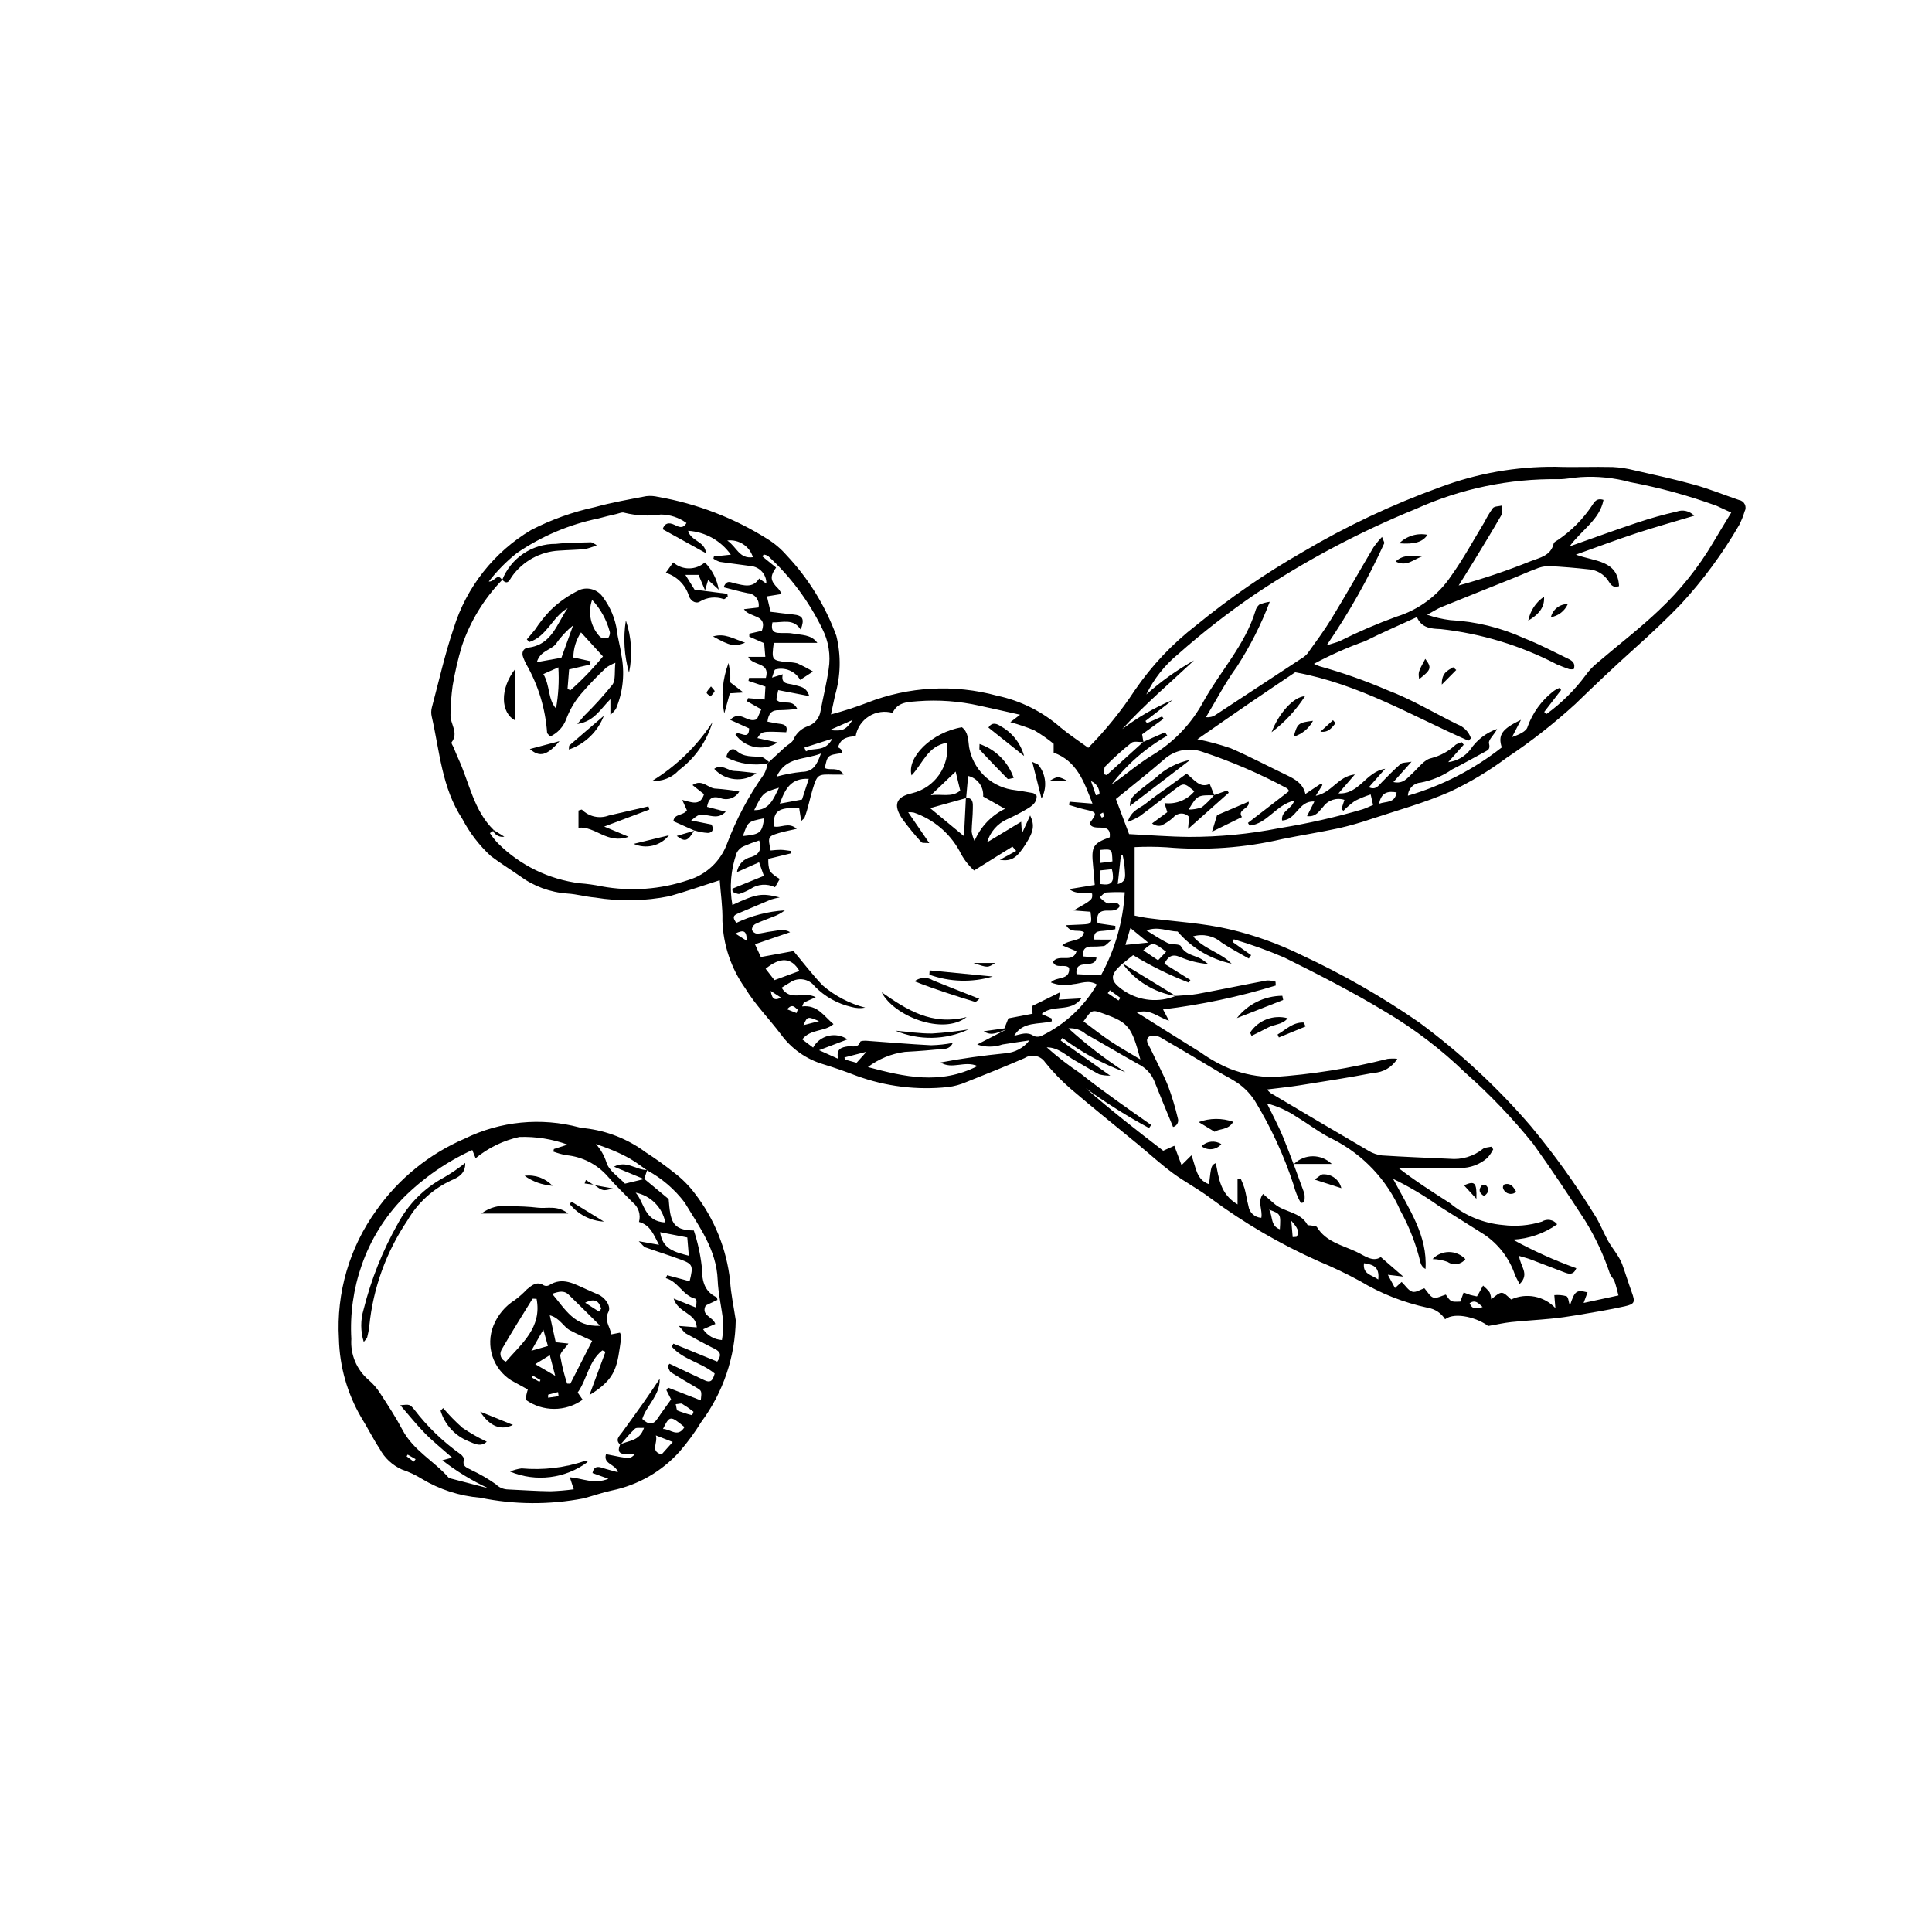 <?xml version="1.0" encoding="UTF-8"?>
<!-- Uploaded to: SVG Repo, www.svgrepo.com, Generator: SVG Repo Mixer Tools -->
<svg fill="#000000" width="800px" height="800px" version="1.1" viewBox="144 144 512 512" xmlns="http://www.w3.org/2000/svg">
 <g>
  <path d="m334.73 377.27c-4.668 1.492-8.941 2.988-13.285 4.219l-0.004 0.004c-6.508 1.316-13.199 1.441-19.75 0.363-2.453-0.203-4.871-0.914-7.324-1.059h0.004c-4.578-0.32-8.965-1.941-12.652-4.672-2.535-1.777-5.191-3.398-7.652-5.273-3.051-2.809-5.594-6.121-7.523-9.797-5.5-8.34-6.012-17.984-8.141-27.219v0.004c-0.168-0.766-0.156-1.562 0.039-2.32 1.871-7.023 3.457-14.145 5.785-21.02 3.383-10.934 10.707-20.223 20.555-26.062 5.328-2.746 11-4.777 16.859-6.047 4.481-1.238 9.09-2.035 13.668-2.914v0.004c1.031-0.117 2.078-0.047 3.086 0.199 10.293 1.793 20.137 5.582 28.977 11.148 1.883 1.164 3.586 2.606 5.043 4.273 5.816 6.16 10.316 13.441 13.227 21.398 1.281 5.203 1.16 10.648-0.348 15.789-0.312 1.492-0.641 2.981-1.082 5.043 3.254-0.863 6.465-1.898 9.609-3.106 10.973-4.309 23.043-4.961 34.418-1.859 6.246 1.32 12.047 4.227 16.844 8.438 2.266 1.898 4.766 3.512 7.316 5.367v0.004c4.598-4.656 8.727-9.754 12.316-15.219 4.492-6.57 9.988-12.391 16.289-17.246 8.863-7.254 18.309-13.762 28.25-19.449 11.547-6.836 23.707-12.57 36.328-17.133 9.785-3.672 20.168-5.508 30.621-5.426 5.055 0.172 10.125-0.055 15.18 0.066h0.004c1.941 0.102 3.871 0.391 5.758 0.875 5.328 1.207 10.676 2.363 15.934 3.832 3.992 1.113 7.856 2.691 11.789 4.035v-0.004c0.66 0.109 1.227 0.531 1.52 1.133 0.293 0.598 0.273 1.305-0.047 1.891-0.367 1.238-0.848 2.438-1.434 3.582-4.379 7.562-9.574 14.617-15.496 21.043-3.883 4.027-7.973 7.871-12.141 11.602-5.418 4.848-10.668 9.855-15.895 14.91l-0.004-0.004c-5.66 5.168-11.703 9.895-18.082 14.141-4.68 3.492-9.699 6.508-14.984 8.992-6.754 2.961-13.941 4.941-20.973 7.262h0.004c-2.836 0.969-5.715 1.785-8.637 2.449-4.941 1.062-9.945 1.84-14.902 2.852-10.023 2.34-20.355 3.078-30.613 2.184-2.828-0.172-5.664-0.188-8.496-0.047v18.148c1.266 0.238 2.383 0.504 3.512 0.652 7.227 0.949 14.582 1.32 21.645 2.973 6.582 1.551 12.965 3.836 19.035 6.816 10.867 5.043 21.285 11.004 31.141 17.812 10.91 8.051 20.871 17.305 29.699 27.59 6.148 7.394 11.766 15.215 16.812 23.398 1.414 2.164 2.344 4.641 3.598 6.918 0.73 1.328 1.691 2.531 2.496 3.82 0.5 0.75 0.922 1.551 1.258 2.391 0.883 2.441 1.637 4.934 2.523 7.375 0.961 2.652 0.883 3.184-1.832 3.797-4.184 0.945-8.43 1.617-12.66 2.34-2.301 0.391-4.621 0.711-6.945 0.941-3.484 0.348-6.984 0.527-10.469 0.895-1.926 0.203-3.828 0.641-6.148 1.047-2.391-1.961-8.594-3.918-11.387-1.797h-0.004c-1.012-1.617-2.668-2.719-4.551-3.031-6.383-1.359-12.492-3.769-18.082-7.137-3.547-1.926-7.188-3.668-10.914-5.215-10.117-4.5-19.707-10.098-28.602-16.691-3.191-2.43-6.809-4.289-10.035-6.676-3.223-2.383-6.188-5.113-9.285-7.668-5.926-4.883-11.934-9.668-17.762-14.664-2.461-2.125-4.727-4.473-6.762-7.012-1.203-1.797-3.629-2.297-5.445-1.121-5.121 2.211-10.293 4.312-15.48 6.363-1.547 0.672-3.184 1.117-4.856 1.316-8.191 0.867-16.469-0.152-24.203-2.984-2.898-1.125-5.844-2.156-8.816-3.062-4.496-1.332-8.43-4.102-11.199-7.891-3.106-4.137-6.832-7.875-9.496-12.27v0.004c-3.719-5.231-5.816-11.438-6.027-17.848 0.09-3.602-0.461-7.223-0.715-10.758zm75.434 39.262 1.066-2.66 6.414-1.23-0.215-1.992 7.519-3.695-0.383 1.957 6.016-0.34c-2.805 3.883-7.566 1.449-10.523 4.141l2.621 1.172 0.074 0.77c-3.414 0.926-7.66-0.094-9.988 3.832 1.809-0.41 3.473-1.168 5.188 0.047v0.004c0.715 0.305 1.535 0.262 2.219-0.113 6.074-2.969 11.129-7.676 14.52-13.523-2.289-1.352-4.309-0.223-6.301-0.086-1.969 0.457-4.031 0.293-5.902-0.473 1.578-1.676 5.109-0.434 4.844-3.856-1.145-1.203-3.453 0.426-4.293-1.582 1.555-2.305 5.242 0.57 6.254-2.809l-3.797-1.57c2.086-1.75 5.137-0.805 5.793-3.481-1.426-0.902-3.43 0.465-4.762-1.852 1.645-0.074 2.914-0.117 4.184-0.188 2.684-0.152 2.684-0.156 2.281-3.383l-4.488-0.344c5.035-2.859 5.035-2.859 4.918-4.453-1.629-0.844-3.703 0.602-6.051-1.203l6.746-1.105c-0.156-1.82-0.27-3.457-0.438-5.086-0.52-5.086-0.047-5.914 4.422-7.543 0.465-4.426-4.551-1.137-5.336-3.742 2.078-2.777 2.019-2.894-1.379-3.656-1.383-0.312-2.727-0.777-4.09-1.176l0.156-0.844 6.062 0.5c-2.254-5.879-4.109-11.25-10.289-13.52v-2.344l0.008 0.004c-1.621-1.32-3.336-2.512-5.137-3.574-2.066-0.855-4.184-1.574-6.348-2.148l2.578-1.977c-3.969-0.887-7.371-1.664-10.781-2.402h0.004c-5.34-1.199-10.828-1.602-16.285-1.188-2.512 0.211-5.438 0.164-6.707 3.106h0.004c-2.125-0.602-4.406-0.273-6.273 0.898-1.871 1.176-3.156 3.086-3.535 5.262-1.879 0.18-3.891 0.32-4.66 2.945v0.004c0.309 0.145 0.586 0.344 0.82 0.586 0.176 0.234 0.125 0.637 0.176 0.965-3.777 0.535-3.777 0.535-4.504 3.941 1.414 0.801 3.543-0.508 4.992 1.754-1.211 0-1.969 0.012-2.727-0.004-4.074-0.082-4.25-0.137-5.496 3.922-0.754 2.453-1.188 5.016-2.121 7.426-0.117 0.305-0.473 0.52-0.906 0.973l-0.535-3.469c-5.606-0.164-6.832 0.75-6.754 4.883 1.871 0.516 3.961-1.297 6.094 0.641-1.793 0.418-3.285 0.684-4.723 1.117-2.902 0.879-2.949 1.039-2.18 4.625h0.004c0.887-0.105 1.773-0.168 2.668-0.184 0.926 0.023 1.844 0.207 2.766 0.316l-0.035 0.621-6.012 1.461-0.004 0.004c-0.078 1.098 0.059 2.203 0.395 3.25 0.758 0.836 1.648 1.535 2.641 2.07l-1.266 2.195h0.004c-2.113-1.043-4.629-0.855-6.562 0.496-0.906 0.508-1.855 0.93-2.836 1.266-0.535 0.133-1.215-0.32-1.828-0.508l-0.109-0.859 8.383-3.41-1.277-3.598-5.856 2.613v-0.004c0.293-2.031 1.848-3.648 3.863-4.023 2.164-0.746 2.715-2.121 2.019-4.371h0.004c-1.395 0.438-2.766 0.953-4.102 1.543-0.816 0.348-1.477 0.977-1.867 1.773-1.562 4.422-1.953 9.168-1.133 13.785 6.492-2.992 7.676-3.203 12.547-2.004-0.781 0.141-1.551 0.324-2.305 0.559-2.977 1.238-5.93 2.531-8.91 3.766-1.512 0.625-0.957 1.414-0.309 2.441 4.039-1.934 8.414-3.066 12.883-3.332-0.984 0.742-2.07 1.328-3.231 1.738-1.566 0.637-3.18 1.176-4.691 1.926h0.004c-0.512 0.336-0.816 0.902-0.816 1.512 0.242 0.547 0.754 0.93 1.352 1.008 1.285-0.059 2.547-0.477 3.832-0.613 1.609-0.172 3.301-0.824 4.938 0.219-3.129 1.07-6.016 2.059-9.309 3.188l1.555 3.387 8.66-1.582c2.391 2.84 4.906 6.156 7.769 9.141v-0.004c3.246 2.785 7.09 4.789 11.234 5.856-1.199 0.223-2.434 0.164-3.606-0.172-3.703-0.848-7.086-2.734-9.75-5.441-1.547-2.082-4.477-2.539-6.59-1.035-0.746 0.418-1.457 0.898-2.207 1.367 2.238 3.766 6.016 0.84 9.051 2.523l-3.168 1.406-0.445 1.027c4.137-0.477 5.766 2.609 8.305 4.684-2.293 2.09-6.078 1.207-8.27 4.051l2.871 2.176h-0.004c0.859-1.57 2.34-2.703 4.078-3.117 1.738-0.414 3.574-0.074 5.047 0.938l-7.539 2.867 5.035 2.273c-0.562-2.699 0.945-3.035 2.59-3.285 1.152-0.176 2.652 0.602 3.289-1.223 0.09-0.262 1.133-0.301 1.723-0.258 5.699 0.391 11.391 0.906 17.098 1.188l-0.004-0.004c1.91-0.051 3.812-0.258 5.688-0.621-0.305 0.777-0.98 1.348-1.793 1.523-3.621 0.355-7.25 0.668-10.887 0.855-3.562 0.469-6.941 1.855-9.805 4.023 9.645 2.574 19.199 4.785 29.043-0.273-3.398-1.512-6.727 1-9.777-0.945 5.691-1.09 11.398-1.855 17.121-2.43v-0.004c2.531-0.164 4.871-1.41 6.422-3.422-2.922 0.441-5.039 0.734-7.148 1.086-2.172 0.754-4.535 0.758-6.707 0.008l7.547-3.879 0.004-0.004c-0.098-0.141-0.211-0.27-0.34-0.387zm-135.48-52.309-0.863 0.559h0.004c0.633 0.969 1.352 1.875 2.152 2.711 5.852 5.828 13.469 9.551 21.66 10.582 1.949 0.145 3.887 0.414 5.797 0.812 7.707 1.41 15.648 0.828 23.066-1.695 4.648-1.414 8.383-4.898 10.113-9.438 2.461-6.586 5.766-12.82 9.836-18.547 0.488-0.902 0.816-1.875 0.977-2.887l0.387-0.41c1.41-1.305 2.812-2.621 4.231-3.914 0.75-0.68 1.887-1.18 2.231-2.016 0.738-1.691 2.164-2.992 3.918-3.566 1.754-0.637 3.012-2.188 3.269-4.031 0.691-3.703 1.625-7.367 2.144-11.094 0.578-3.644-0.016-7.379-1.691-10.664-3.531-7.273-8.402-13.812-14.359-19.281-0.363-0.207-0.762-0.348-1.176-0.414l-0.309 0.551 3.606 2.918c-1.715 2.438-1.543 3.527 0.613 5.637h0.004c0.332 0.43 0.621 0.887 0.863 1.375l-3.906 0.629 0.957 4.094c2.106 0.25 4.023 0.512 5.949 0.699 2.621 0.254 3.117 1.168 2.043 4.027-1.949-3.047-4.801-1.852-7.488-1.93-0.34 1.598-0.152 2.641 1.445 2.785 1.297 0.117 2.637-0.078 3.898 0.168 2.293 0.441 4.922 0.203 6.551 2.481h-11.547c-0.605 4.562-0.547 4.644 3.504 5.102h-0.004c0.914-0.004 1.82 0.098 2.711 0.309 1.434 0.648 2.832 1.379 4.188 2.184l-3.398 2.215-0.004 0.004c-1.301-2.316-4.008-3.453-6.574-2.766-0.312 0.035-0.504 1.176-0.891 2.16l2.852-0.887c-0.605 2.769 1.539 2.379 2.891 2.793 1.562 0.48 3.383 0.441 4.125 2.992-2.906-0.559-5.496-1.059-8.223-1.586l-0.504 2.496c1.535 1.738 4.16-0.449 5.562 2.488v0.004c-1.586 0.191-3.18 0.301-4.777 0.328-1.938-0.066-2.863 0.805-3.133 3.035 1.113 0.203 2.207 0.465 3.316 0.586 1.445 0.156 2.098 0.742 1.66 2.231-6.481-0.289-6.481-0.289-7.641 1.551l5.363 1.156v-0.004c-3.688 2.422-8.629 1.488-11.184-2.109 0.902-1.238 3.598 1.914 3.629-1.613l-5.008-2.266c2.676-2.812 4.582 1.121 7.094-0.207l1.141-2.578-3.789-2.152 0.273-0.82 4.406 0.371 0.203-3.434-4.492-1.512 0.16-0.785h4.453c1.219-4.352-3.523-3.031-4.676-5.586h4.527l-0.305-3.617-3.945-1.738 0.016-0.785 3.32-0.758c1.578-4.43-3.269-3.379-4.75-5.734l3.867-0.445-0.008 0.012c0.199-0.891 0-1.82-0.543-2.551-0.543-0.73-1.375-1.188-2.285-1.254-2.098-0.41-4.16-1.012-6.41-1.57 0.82-2.117 1.91-1.262 2.965-1.031 2.305 0.5 4.738 1.391 6.457-1.285l1.891 1.348 0.004-0.004c0.07-2.434-1.793-4.492-4.227-4.66-2.691-0.402-5.402-0.684-8.09-1.105-0.609-0.195-1.184-0.48-1.711-0.848l0.129-0.574 4.481-0.48 0.004-0.004c-2.625-3.711-6.789-6.039-11.324-6.328 0.727 2.809 4.582 2.766 4.715 5.93-3.938-2.18-7.609-4.211-11.457-6.344 0.508-1.566 1.523-1.938 3.184-1.137 1.004 0.484 2.148 1.18 3.129-0.512l-0.004 0.004c-1.98-1.445-4.363-2.231-6.812-2.246-3.199 0.461-6.461 0.309-9.602-0.461-0.59-0.258-1.504 0.176-2.258 0.348-1.52 0.352-3.043 0.699-4.547 1.125v0.004c-7.805 1.582-15.211 4.723-21.773 9.227-2.758 2.199-5.238 4.715-7.394 7.504 1.527 0.18 2.281-2.477 3.547-0.359l0.035-0.086h-0.004c-4.809 4.965-8.461 10.93-10.691 17.473-1.043 3.484-1.871 7.027-2.469 10.613-0.352 2.551-0.539 5.117-0.566 7.691-0.109 2.422 2.254 4.742 0.289 7.293-0.156 0.203 0.355 0.918 0.555 1.398 0.398 0.957 0.77 1.926 1.203 2.867 2.973 6.43 4.062 13.797 9.449 19.023zm166.85 35.117c-3.691 3.16-3.41 4.707 0.477 7.324h0.004c4.043 2.617 9.113 3.086 13.57 1.258 1.934-0.168 3.894-0.184 5.797-0.535 6.137-1.133 12.246-2.414 18.379-3.562 0.77-0.012 1.539 0.102 2.273 0.332l0.055 1.016h-0.004c-9.75 2.984-19.742 5.102-29.867 6.328l1.574 3c-3.043-0.977-5.09-3.285-8.508-2.16 0.867 0.527 1.289 0.773 1.707 1.035 5.062 3.176 10.102 6.391 15.191 9.52v0.004c2.434 1.746 5.062 3.207 7.828 4.359 3.617 1.398 7.457 2.133 11.336 2.172 10.262-0.691 20.438-2.305 30.41-4.828 0.848-0.09 1.699-0.098 2.547-0.02-1.352 2.219-3.719 3.621-6.316 3.734-6.504 1.254-13.055 2.266-19.598 3.305-2.766 0.438-5.555 0.711-8.594 1.094v-0.004c0.266 0.348 0.57 0.664 0.906 0.941 8.625 5.109 17.242 10.227 25.906 15.273 1.102 0.691 2.344 1.125 3.633 1.277 5.965 0.391 11.941 0.613 17.91 0.883h0.004c3.152 0.312 6.301-0.617 8.781-2.582 0.551-0.457 1.5-0.434 2.266-0.629l0.516 0.695c-0.414 0.848-0.949 1.629-1.594 2.324-1.984 1.719-4.527 2.656-7.152 2.633-5.465-0.113-10.93-0.031-16.395-0.031 4.527 3.504 9.113 6.426 13.695 9.359h-0.004c3.969 3.312 8.859 5.332 14.012 5.785 3.465 0.445 6.984 0.141 10.324-0.895 1.332-0.855 3.098-0.551 4.059 0.707-3.441 2.445-7.508 3.852-11.727 4.062 5.394 2.965 11.012 5.5 16.805 7.578-0.719 1.809-1.879 1.578-3.039 1.141-3.043-1.141-6.062-2.34-9.105-3.481-0.883-0.332-1.809-0.559-3.004-0.918 0.188 2.652 2.918 4.762 0.117 7.461-0.512-1.016-0.934-1.723-1.238-2.477-1.477-4.34-4.328-8.078-8.125-10.648-4.086-2.535-8.125-5.148-12.211-7.684v-0.004c-3.777-2.688-7.773-5.055-11.945-7.074 4.266 8.082 9.168 15.051 8.586 23.895-0.641-0.348-1.117-0.941-1.316-1.645-1.141-4.82-2.934-9.465-5.324-13.801-3.574-8.164-9.867-14.844-17.805-18.898-3.394-1.582-6.391-4.004-9.633-5.934h-0.004c-2.414-1.648-5.094-2.867-7.926-3.602 1.605 3.32 3.109 6.062 4.277 8.938 2.004 4.934 3.832 9.938 5.641 14.949 0.113 0.77 0.09 1.559-0.074 2.32l-0.855 0.191h-0.004c-0.852-1.516-1.504-3.141-1.934-4.824-2.559-7.793-6-15.266-10.266-22.273-1.469-2.289-3.477-4.188-5.844-5.523-0.867-0.566-1.82-1.004-2.711-1.535-5.367-3.188-10.703-6.43-16.113-9.539h-0.004c-0.922-0.613-2.059-0.816-3.137-0.555-1.574 0.93-0.32 2.305 0.188 3.402 1.523 3.305 3.293 6.5 4.648 9.871l-0.004-0.004c1.031 2.793 1.887 5.641 2.57 8.535 0.156 0.469 0.105 0.984-0.137 1.418-0.242 0.434-0.652 0.75-1.133 0.867-1.73-4.215-3.426-8.238-5.023-12.297l-0.004-0.004c-0.824-1.926-2.324-3.481-4.219-4.383-4.656-2.598-9.227-5.344-13.879-7.949-1.266-1.109-2.93-1.656-4.606-1.512 4.715 4.273 9.766 8.16 15.105 11.629-5.988-2.188-11.621-5.25-16.715-9.086l-0.438 0.684c4.148 2.941 8.297 5.879 13.133 9.309h0.004c-0.984 0.02-1.973-0.094-2.926-0.34-2.18-1.148-4.266-2.469-6.422-3.664-2.379-1.32-4.332-3.481-7.492-3.5h0.004c2.785 2.488 5.742 4.777 8.852 6.852 3.144 2.527 6.418 4.894 9.68 7.269 3.019 2.195 6.098 4.309 9.152 6.457l-0.566 0.82v-0.004c-5.816-3.141-11.418-6.664-16.762-10.551 6.66 5.844 13.621 11.289 20.516 16.566l2.941-1.32 1.914 5.133 2.617-2.594c1.246 3.121 1.203 6.441 4.672 7.644 0.566-4.938 0.566-4.938 1.785-5.606 0.832 3.938 1.102 8.188 5.773 10.965l-0.004-6.644 0.859-0.141c0.391 0.848 0.73 1.715 1.016 2.602 0.398 1.508 0.613 3.066 1.008 4.574 0.219 1.746 1.66 3.078 3.418 3.164 0.406-2.086-1.148-4.32 0.473-6.328 1.176 1.023 2.121 1.879 3.094 2.699 2.625 2.203 6.758 2.023 8.641 5.453 0.117 0.211 0.73 0.137 1.109 0.223 0.492 0.117 1.238 0.105 1.43 0.418 2.383 3.891 6.656 4.777 10.355 6.5 2.223 1.035 4.438 2.891 6.555 1.441l5.965 5.172-4.09-0.484 1.883 3.516 1.773-1.613c1.031 0.996 1.801 2.305 2.856 2.594 0.941 0.258 2.195-0.605 3.164-0.926 0.848 0.934 1.48 2.223 2.406 2.481 0.941 0.266 2.168-0.484 3.281-0.793 1.324 1.957 1.324 1.957 3.852 1.852l0.871-2.422c0.777 0.293 1.246 0.508 1.734 0.648 0.605 0.172 1.227 0.277 1.789 0.398 0.211-0.348 0.34-0.547 0.457-0.754 0.391-0.707 0.777-1.418 1.168-2.125l-0.004 0.004c0.633 0.531 1.211 1.121 1.727 1.766 0.25 0.602 0.398 1.234 0.438 1.883 2.801-2.305 2.801-2.305 5.273 0.043 3.992-1.844 8.715-0.926 11.727 2.277l-0.285-3.43c1.082-0.102 2.176-0.004 3.223 0.285 0.52 0.281 0.555 1.465 0.895 2.504 1.305-3.957 1.703-4.246 4.688-3.527l-1.039 2.809 9.234-1.992c-0.391-1.438-0.637-2.641-1.059-3.773-0.266-0.707-0.945-1.258-1.195-1.965l-0.004 0.008c-1.637-4.93-3.84-9.648-6.562-14.07-4.445-6.875-8.988-13.699-13.762-20.352-5.469-6.801-11.508-13.125-18.047-18.906-6.367-6.168-13.438-11.562-21.066-16.078-8.676-5.25-17.738-9.895-26.832-14.402-4.367-1.879-8.848-3.492-13.406-4.836l-0.305 0.711 4.898 3.484-0.617 0.895c-2.43-1.41-4.941-2.695-7.262-4.262l-0.004-0.004c-2.07-1.766-4.891-2.367-7.504-1.605 2.824 3.344 7.246 4.238 10.211 7.231-5.578-1.18-10.609-4.176-14.309-8.52-2.574-0.027-5.207-1.461-8.25-0.281 2.035 1.23 3.742 2.434 5.602 3.324 1.09 0.523 3.152 0.16 3.516 0.855 1.289 2.457 3.902 2.352 5.754 3.613 0.516 0.352 1.004 0.742 1.504 1.117-2.613-0.227-5.176-0.871-7.582-1.918-2.051-0.844-3.094-0.031-4.059 1.816l6.898 4.32-0.414 0.688c-5.125-1.98-10.066-4.414-14.758-7.269zm5.441-58.73 5.777-2.555 0.586 0.906 0.004-0.004c-5.762 3.289-10.797 7.703-14.809 12.98 3.738-2.566 7.152-5.602 11-7.91h0.004c5.652-3.449 10.285-8.34 13.422-14.172 4.477-8.051 10.988-14.934 13.746-23.961h-0.004c0.16-0.637 0.504-1.211 0.992-1.648 0.895-0.387 1.84-0.641 2.809-0.766-2.297 6.055-5.231 11.84-8.758 17.27-3.059 4.184-5.457 8.852-8.148 13.305h-0.004c0.91 0.117 1.832-0.105 2.586-0.625 7.512-4.918 15.016-9.848 22.512-14.789 0.68-0.371 1.285-0.859 1.797-1.445 2.195-3.066 4.457-6.098 6.414-9.312 3.793-6.227 7.379-12.578 11.098-18.852l-0.004 0.004c0.688-0.969 1.441-1.891 2.258-2.75 0.359 1.016 0.688 1.453 0.578 1.699h0.004c-4.281 9.434-9.383 18.473-15.246 27.012 1.57-0.492 2.551-0.707 3.457-1.102 4.883-2.453 9.906-4.617 15.047-6.477 5.941-1.84 11.066-5.672 14.512-10.848 3.246-4.535 5.91-9.484 8.816-14.262v-0.004c0.637-1.273 1.371-2.5 2.203-3.656 0.438-0.508 1.527-0.453 2.32-0.656 0.02 0.812 0.348 1.801 0.004 2.406-2.391 4.172-4.91 8.266-7.41 12.375-1.305 2.141-2.652 4.258-3.981 6.383 6.488-1.781 12.867-3.934 19.109-6.449 2.438-0.949 5.344-1.426 6.082-4.703 0.086-0.387 0.762-0.652 1.176-0.957v0.004c3.562-2.43 6.621-5.527 9.004-9.121 0.578-0.93 1.246-2.039 3.019-1.449-1.031 5.285-5.762 7.887-8.988 12.312 6.402-2.258 12.121-4.356 17.898-6.281v0.004c3.445-1.16 6.945-2.141 10.488-2.945 1.625-0.594 3.453-0.164 4.641 1.098-5.406 1.625-10.445 3.023-15.406 4.656-5.156 1.695-10.238 3.617-15.953 5.652 4.981 1.871 11.078 1.387 11.438 8.348-1.844 0.652-2.348-0.727-2.965-1.57h0.004c-1.137-1.621-2.926-2.668-4.898-2.859-3.609-0.402-7.238-0.719-10.867-0.887-1.164 0.039-2.312 0.305-3.379 0.777-1.832 0.668-3.606 1.496-5.414 2.223-6.508 2.621-13.027 5.207-19.527 7.856-1.086 0.441-2.086 1.109-3.812 2.047 1.988 0.68 4.043 1.16 6.129 1.422 6.781 0.355 13.434 1.988 19.609 4.809 3.988 1.555 7.797 3.578 11.656 5.445 1.039 0.504 2.016 1.188 1.457 2.75v0.004c-0.406 0.051-0.816 0.047-1.219-0.02-1.105-0.379-2.195-0.805-3.269-1.266-9.598-5-20.039-8.172-30.797-9.352-2.332-0.094-5.012-0.184-6.273-3.168-4.773 2.199-9.316 4.144-13.723 6.367h-0.004c-4.664 1.66-9.199 3.672-13.562 6.016 0.488 0.25 0.992 0.465 1.508 0.645 6.121 1.703 12.125 3.82 17.961 6.336 6.523 2.465 12.387 6.039 18.566 9.07 1.691 0.621 3.008 1.977 3.582 3.684-0.355 0.312-0.621 0.66-0.719 0.617-14.809-6.481-28.797-14.988-45.863-18.117-3.652 2.465-7.961 5.344-12.234 8.27-4.309 2.949-8.59 5.945-13.688 9.48l-0.004 0.004c3 0.59 5.953 1.387 8.844 2.383 4.992 2.164 9.812 4.719 14.723 7.074 2.273 1.09 4.441 2.258 5.055 5.047l4.207-2.805 0.305 0.434-1.77 2.848c4.305-0.809 5.844-5.148 10.375-5.66l-4.34 5.023c5.574 0.312 7.148-5.695 12.371-6.523l-4.328 4.898c1.793 0.816 2.512-0.371 3.402-1.293 1.629-1.68 3.269-3.359 5.031-4.891 0.48-0.418 1.414-0.312 2.883-0.582l-4.816 5.391c2.625 0.578 3.676-1.062 4.996-2.262 1.633-1.48 3.191-3.734 5.074-4.082l0.004-0.004c2.43-0.633 4.664-1.867 6.492-3.594 0.48-0.277 0.992-0.492 1.527-0.641l0.547 0.688-4.109 4.617v-0.004c2.336-0.281 4.461-1.5 5.887-3.371 1.703-2.527 4.188-4.434 7.07-5.422-0.652 1.426-2.391 2.863-2.152 3.816 0.383 1.539-0.23 1.781-1.145 2.273-2.859 1.539-5.684 3.148-8.582 4.609v-0.004c-2.523 1.758-5.387 2.961-8.406 3.531-1.836 0.129-3.281 1.621-3.352 3.461 9.031-2.625 17.477-6.969 24.867-12.793-1.027-3.269-0.047-4.852 5.094-7.316l-2.375 4.586c1.781-0.633 3.856-1.504 4.137-2.773 1.32-3.637 3.621-6.836 6.648-9.242 0.527-0.422 1.113-0.758 1.738-1l0.496 0.527-4.492 5.824 0.633 0.52v0.004c3.945-2.863 7.43-6.312 10.336-10.23 0.902-1.27 1.977-2.41 3.195-3.383 5.426-4.652 11.141-9.004 16.309-13.926h-0.004c5.606-5.273 10.434-11.32 14.344-17.949 1.484-2.543 3.043-5.043 4.758-7.875-1.547-0.719-2.699-1.254-3.856-1.785-7.441-2.715-15.094-4.812-22.879-6.269-4.277-1.172-8.723-1.629-13.148-1.348-1.941 0.117-3.875 0.562-5.809 0.555-13.051-0.191-25.984 2.496-37.879 7.871-14.84 6.043-29.031 13.562-42.367 22.441-7.211 4.902-14.098 10.258-20.625 16.035-3.562 2.914-6.445 6.562-8.453 10.703 3.875-3.469 8.121-6.496 12.66-9.035-6.426 6.019-13.105 11.711-19.027 18.195 4.109-3.117 8.594-5.707 13.352-7.711l-7.211 5.574 0.406 0.562 4.016-1.766 0.371 0.621c-1.914 1.391-3.824 2.777-5.676 4.121 0.137 0.789 0.246 1.43 0.355 2.066-1.086 0.035-2.5-0.352-3.203 0.188l0.008 0.008c-2.438 1.938-4.75 4.023-6.934 6.242-0.398 0.395-0.219 1.371-0.305 2.078l0.699 0.219c3.227-2.93 6.457-5.863 9.684-8.793zm40.008 15.562c-4.801 1.086-7.184 6.168-11.816 6.617l-0.449-0.715 10.93-8.438c-0.273-0.34-0.391-0.641-0.602-0.73v-0.004c-7.195-3.875-14.719-7.117-22.48-9.688-3.434-1.203-7.25-0.453-9.977 1.957-4.094 3.562-8.379 6.906-12.863 10.574l3.492 9.297c5.258 0.262 10.555 0.695 15.852 0.742 8.059 0.016 16.098-0.762 24-2.32 7.441-1.199 14.801-2.863 22.031-4.984 0.938-0.305 1.828-0.758 2.777-1.156l-0.637-2.781h-0.004c-1.43 0.457-2.824 1.027-4.168 1.703-1.094 0.781-2.113 1.656-3.055 2.617l-0.508-0.48 0.785-2.406h-0.004c-2.07-0.688-4.348 0.051-5.621 1.824-1.047 1.066-1.859 2.781-4.293 2.484l1.949-3.867c-4.215-0.328-4.746 4.945-8.562 5.008-0.27-2.613 2.547-2.922 3.223-5.258zm-48.289 36.832c-1.156 0.93-1.621 1.594-2.191 1.699-1.164 0.125-2.332 0.172-3.504 0.152-1.668 0.098-2.137 1.066-1.996 2.598l3.586 0.328c-0.453 3.32-5.773-0.09-5.301 4.379l6.469 0.316 0.004-0.004c3.723-6.773 5.879-14.293 6.312-22.012-1.645-0.074-3.293-0.055-4.934 0.059-0.605 0.074-1.129 0.828-1.691 1.273 0.559 0.598 1.191 1.117 1.883 1.543 1.035 0.465 2.539-0.926 3.457 0.785-0.875 1.406-2.227 1.184-3.477 1.195-2.328 0.02-2.758 1.336-2.441 3.359l4.719 0.695-0.02 0.883c-1.082 0.152-2.156 0.355-3.242 0.438-1.324 0.102-2.621 0.133-2.305 2.309zm7.516 31.75c-2.281-8.695-3.231-9.758-9.574-12.062-3.269-1.188-3.269-1.188-5.496 1.988 2.398 1.777 4.734 3.648 7.215 5.305 2.547 1.699 5.234 3.188 7.856 4.769zm-84.648-81.066c-4.414 1.734-9.324 0.789-11.738 6.113h0.004c2.188-0.605 4.426-1.023 6.688-1.25 2.973-0.039 3.957-1.812 5.047-4.863zm-10.906 13.285 5.891-1.09 1.781-5.484c-4.68-0.242-6.227 2.566-7.668 6.574zm-1.414 46.77 6.613-2.434c-2.082-3.582-5.031-3.793-8.953-0.578zm-5.375-45.043c4.023 0.078 5.078-2.938 6.566-5.934-4.188 1.23-4.293 1.328-6.566 5.934zm-2.977 6.859c4.59-0.441 5.07-0.848 5.609-4.703-4.312 0.875-4.312 0.875-5.609 4.703zm106.09 30.277 3.918 2.648 2.144-2.266c-3.488-2.625-3.488-2.625-6.062-0.383zm-103.45-104.18c-0.887-2.926-3.754-4.789-6.793-4.414 2.531 1.691 3.137 4.918 6.793 4.414zm104.75 102.14-4.711-3.863-1.324 4.484zm-12.68-19.129v3.613c1.539 0.176 2.898 0.379 3.328-1.297v-0.004c0.059-0.887-0.035-1.773-0.27-2.629zm0.023-5.434v3.449l3.18-0.402c-0.113-3.316-0.113-3.316-3.18-3.047zm44.711 95.336c0.996 1.695 0.297 4.301 2.84 5.207 0.25-4.074 0.25-4.074-2.844-5.207zm-40.121-86.285c2.441-0.633 1.902-2.316 1.902-3.496v-0.004c-0.094-1.41-0.297-2.812-0.602-4.195l-0.469 0.117zm69.043 104.79c0.395-3.5-1.523-3.949-3.777-4.305-0.398 2.894 1.953 3.035 3.777 4.305zm-152.09-140.96 0.422 0.996c2.055-1.148 5.062 0.359 6.988-3.359zm152.31 14.887c1.836-0.711 4.191-0.059 4.641-3.008-2.492-0.457-4.102 0.137-4.641 3.012zm-145.6-19.527c3.519 0.359 4.215-0.012 6.074-2.672zm9.75 85.246-5.836 1.504 0.121 0.562 3.09 0.855zm-12.57-8.109c-3.082-1.293-3.082-1.293-4.133 1.066zm125.52 57.227 1.02-0.07c0.922-1.41 0.188-2.477-1.398-4.254zm-138.33-65.242c0.281 1.48 0.594 2.906 2.707 1.77zm188.66 83.785c-1.199-1.094-1.934-2.016-3.445-1.031 0.715 1.797 1.812 1.449 3.445 1.031zm-102.48-135.63 0.945-0.246h0.004c0.062-1.523-0.832-2.926-2.246-3.508zm-95.559 36.648 3.016 1.914c0.035-2.957-1.031-2.836-3.016-1.914zm16.227 21.062 0.305-0.906c-0.746-0.531-1.355-1.746-2.812-0.09zm83.035-6.043-0.57 0.777 2.863 1.938 0.488-0.699zm-1.504-46.098-0.312-0.996c-0.258 0.164-0.707 0.309-0.727 0.5-0.027 0.27 0.258 0.574 0.406 0.863z"/>
  <path d="m338.98 493.84c-0.133 9.734-3.328 19.18-9.133 26.992-1.699 2.769-3.621 5.394-5.75 7.852-4.719 5.269-11.008 8.883-17.938 10.305-2.519 0.547-4.969 1.41-7.461 2.086-9.074 1.75-18.406 1.695-27.457-0.168-5.469-0.457-10.758-2.168-15.457-5.004-1.656-1.023-3.426-1.855-5.277-2.473-2.516-1.121-4.59-3.047-5.887-5.481-1.773-2.703-3.219-5.621-4.926-8.371-3.672-6.32-5.695-13.469-5.875-20.781-0.719-12.195 2.809-24.262 9.984-34.145 5.887-8.324 13.953-14.859 23.316-18.887 9.441-4.648 20.25-5.711 30.418-2.992 0.504 0.133 1.02 0.211 1.539 0.23 5.809 0.672 11.34 2.867 16.031 6.359 2.621 1.684 5.152 3.5 7.586 5.441 2.066 1.566 3.902 3.418 5.457 5.492 5.184 6.711 8.414 14.727 9.336 23.16 0.215 3.477 0.977 6.922 1.492 10.383zm-24.207-37.402 6.426 5.324c0.461 5.773 0.844 8.297 6.672 8.324 1.016 3.059 1.715 6.215 2.09 9.414 0.09 3.586 0.41 6.598 3.984 8.316 0.074 0.035 0.07 0.23 0.188 0.676l-3.106 1.465c-1.352 2.707 1.93 2.953 2.539 4.914l-3.242 1.406 0.004-0.004c1.137 1.668 2.977 2.723 4.992 2.852 0.258-1.582 0.371-3.184 0.348-4.789-0.391-3.734-1.328-7.434-1.477-11.168-0.32-7.992-4.883-14.059-8.738-20.469-2.672-3.539-6.074-6.457-9.98-8.559-1.488-1.027-2.922-2.141-4.477-3.055-1.457-0.828-2.965-1.559-4.512-2.195-1.496-0.641-3.051-1.156-4.578-1.727 1.246 1.383 2.188 3.012 2.769 4.777 0.609 2.297 3.367 4.027 4.949 5.742zm-6.379 70.445c-1.504-1.34-0.254-2.289 0.477-3.305 1.895-2.637 3.816-5.25 5.684-7.906 1.457-2.066 2.852-4.176 4.269-6.266 0.121 4.356-3.488 7.012-4.613 10.633 1.641 1.559 2.894 1.637 4.07-0.137 1.137-1.715 2.371-3.359 3.57-5.047l-1.25-2.457 0.441-0.668 8.684 3.391c0.262-2.527 0.27-2.535-1.203-3.414-2.234-1.332-4.508-2.602-6.688-4.016-0.473-0.305-0.629-1.105-0.93-1.676l0.531-0.613c1.105 0.527 2.207 1.059 3.316 1.582 1.996 0.941 3.992 1.891 5.996 2.82 1.859 0.863 2.219-0.383 2.652-1.801-3.519-2.941-8.41-3.676-11.383-7.141l0.445-0.785 11.613 4.762c1.184-1.672 0.871-2.609-0.645-3.367-2.562-1.277-5.086-2.633-7.582-4.039-0.562-0.316-0.941-0.961-1.957-2.043l4.762 0.371c-0.223-3.918-4.926-3.727-6.129-7.629l5.926 2.391 0.004 0.004c0.074-0.566 0.117-1.137 0.133-1.703-0.004-0.227-0.16-0.605-0.32-0.645-3.34-0.867-4.527-4.539-7.812-5.457l0.348-0.785 5.953 1.609c1.023-4.164 0.887-4.555-2.519-5.809-3.047-1.121-6.152-2.082-9.211-3.176-0.43-0.152-0.734-0.664-1.75-1.629l5.367 0.957c-1.449-2.738-2.281-5.234-5.305-6.066v-0.004c0.535-1.922-0.133-3.977-1.699-5.211-2.176-2.242-4.465-4.391-6.5-6.754-2.836-3.289-6.84-5.344-11.164-5.727-1.137-0.223-2.25-0.539-3.332-0.945l0.141-0.684 3.644-1.168-0.004 0.004c-4.09-1.488-8.43-2.176-12.785-2.031-4.254 0.938-8.23 2.871-11.598 5.641l-0.879-2.176v-0.004c-6.797 3.109-12.984 7.406-18.277 12.684-4.934 5.055-8.695 11.137-11.016 17.812-2.199 6.273-3.137 12.922-2.758 19.559-0.281 4.117 1.391 8.125 4.512 10.82 1.23 1.039 2.293 2.269 3.152 3.637 2.059 3.16 4.133 6.328 5.891 9.66 2.891 5.481 8.457 8.281 12.328 12.758l10.375 2.699-0.004-0.004c-4.309-2.008-8.379-4.492-12.133-7.402l2.578-0.707c-2.519-2.234-4.973-4.188-7.164-6.406-2.25-2.277-4.238-4.809-6.562-7.481 2.527-0.254 2.504-0.234 3.633 1.066v-0.004c3.477 4.566 7.621 8.574 12.301 11.895 0.465 0.289 1.055 1.105 0.938 1.484-0.586 1.941 1.094 2.184 2.051 2.781h0.004c2.219 1.043 4.344 2.277 6.352 3.691 0.875 0.887 2.062 1.395 3.312 1.414 3.727 0.16 7.453 0.438 11.184 0.48 2.07-0.07 4.137-0.242 6.191-0.52l-1.039-3.195c3.359 0.266 6.359 1.961 10.227 0.402l-4.223-1.523c0.355-1.797 1.363-1.785 2.648-1.363 1.242 0.406 2.519 0.711 4.086 1.148-0.645-2.258-3.957-2.059-3.152-4.789 6.398 1.309 6.398 1.309 7.668-0.008-1.027 0-1.918 0.066-2.793-0.016-1.789-0.164-1.668-1.258-1.129-2.508 2.094-1.141 5.152-0.777 6.324-4.434-1.051 0.078-2.004-0.145-2.402 0.23-1.395 1.305-2.598 2.816-3.871 4.254zm17.746-54.941-7.195-1.398c0.621 4.527 3.891 5.269 7.602 6.242zm-13.688-11.875c2.352 2.617 2.266 7.672 7.859 7.887-0.77-3.984-3.879-7.106-7.863-7.891zm5.356 64.332c0.609 2.062-1.602 4.121 1.504 5.055l2.973-3.312zm7.594-2.199c-3.762-3.098-3.93-3.09-5.699 0.484 1.973 0.023 3.914 2.434 5.695-0.488zm-2.328-6.062c0.215 0.828 0.211 1.57 0.473 1.68v-0.004c1.246 0.496 2.527 0.906 3.832 1.23 0.199-0.277 0.336-0.59 0.406-0.926-0.969-0.762-1.984-1.461-3.039-2.102-0.266-0.156-0.738 0.035-1.676 0.117zm-69.43 15.227 0.504-0.676-2.106-1.203-0.281 0.453z"/>
  <path d="m410.5 416.92c-1.871 0.488-3.609 1.84-5.797 0.371l5.457-0.762c0.129 0.117 0.242 0.246 0.34 0.391z"/>
  <path d="m489.84 328.5c-2.375 3.676-5.375 6.91-8.863 9.551 1.863-4.965 5.859-9.465 8.863-9.551z"/>
  <path d="m514.82 287.98c1.965-1.953 4.769-2.801 7.484-2.258-1.293 1.926-3.398 2.57-7.484 2.258z"/>
  <path d="m549 308.47c0.504-2.582 2.004-4.859 4.18-6.34 0.199 2.59-1.125 4.543-4.18 6.34z"/>
  <path d="m491.96 335.02c-1.074 2.027-2.918 3.539-5.113 4.199 0.961-3.512 1.23-3.734 5.113-4.199z"/>
  <path d="m521.71 318.61c1.773 2.328 1.57 2.894-1.617 5.359-0.27-1.859-0.27-1.859 1.617-5.359z"/>
  <path d="m520.84 291.51c-2.137 0.586-4.012 2.836-6.984 1.285 2.309-2.125 4.746-1.316 6.984-1.285z"/>
  <path d="m555 307.56c0.5-2.066 2.359-3.512 4.484-3.481-0.816 1.836-2.5 3.144-4.484 3.481z"/>
  <path d="m529.92 321.55-3.828 3.863c-0.074-3.176 1.621-3.746 2.992-4.586z"/>
  <path d="m497.94 335.64c-0.992 1.168-1.809 2.551-4.023 2.262l3.336-3.047z"/>
  <path d="m455.61 407.95c-5.684-0.887-10.781-4.004-14.16-8.66 4.719 2.887 9.441 5.773 14.16 8.66z"/>
  <path d="m484.06 409c-4.09 1.602-8.184 3.203-12.273 4.805 2.898-3.711 7.336-5.891 12.043-5.914z"/>
  <path d="m475.29 417.66c2.144-3.301 6.168-4.84 9.965-3.816-1.402 1.727-3.531 1.566-5.133 2.43-1.461 0.785-2.961 1.488-4.445 2.231z"/>
  <path d="m470.83 441.29c-1.406 2.316-3.691 1.711-4.93 2.644l-4.242-2.578v0.004c2.953-1.094 6.199-1.117 9.172-0.07z"/>
  <path d="m532.34 477.68c-1.121 1.457-3.188 1.785-4.703 0.742-1.281-0.469-2.629-0.723-3.992-0.754 1.133-1.195 2.707-1.867 4.352-1.867 1.645 0.004 3.215 0.684 4.344 1.879z"/>
  <path d="m486.93 452.46c2.777-2.719 7.219-2.719 9.992 0z"/>
  <path d="m499.47 458.88-7.106-2.289c1.113-0.699 1.773-1.461 2.316-1.391 2.269-0.066 4.269 1.473 4.789 3.68z"/>
  <path d="m489.98 416.03-7.062 2.906-0.348-0.785c2.211-1.309 4.113-3.316 6.961-3.164z"/>
  <path d="m467.66 447.2c-1.312 1.562-3.625 1.809-5.234 0.559 1.398-1.387 3.57-1.617 5.234-0.559z"/>
  <path d="m535.26 461.7-3.289-3.582c2.875-1.258 3.418-0.754 3.289 3.582z"/>
  <path d="m545.75 459.72c-0.324 0.328-0.395 0.457-0.5 0.496-0.582 0.258-1.246 0.246-1.82-0.035-0.57-0.277-0.988-0.797-1.141-1.414-0.027-0.359 0.133-0.703 0.426-0.914 1.742-0.426 2.344 0.766 3.035 1.867z"/>
  <path d="m537.32 460.96c-1.379-0.766-1.578-1.742-0.582-2.859 0.328-0.184 0.73-0.188 1.059 0 1.117 1.137 0.586 2.051-0.477 2.859z"/>
  <path d="m283.61 313.45c0.73-0.867 1.48-1.715 2.184-2.606h0.004c1.195-1.824 2.555-3.535 4.062-5.109 2.293-2.246 4.949-4.09 7.852-5.453 2.258-0.816 4.781 0.02 6.106 2.023 1.957 2.613 3.227 5.68 3.688 8.91 0.211 2.047 0.879 4.047 1.105 6.094 1.035 4.894 0.547 9.984-1.398 14.594-0.434 0.566-0.918 1.094-1.449 1.57v-4.188c-2.578 2.519-4.219 5.867-8.762 6.586 0.883-1.07 1.285-1.609 1.742-2.102h-0.004c2.676-2.621 5.195-5.394 7.547-8.309 0.906-1.242 0.516-3.43 0.789-5.812-0.852 0.328-1.664 0.758-2.418 1.277-2.375 2.215-4.625 4.562-6.734 7.027-1.66 1.969-2.965 4.203-3.863 6.613-0.75 2.027-2.266 3.676-4.219 4.602-0.387-0.438-0.828-0.703-0.855-1.004-0.453-6.363-2.328-12.543-5.492-18.082-0.309-0.574-0.578-1.168-0.809-1.777-0.578-1.387-0.031-2.519 1.312-2.68 6.262-0.738 7.574-6.352 10.445-10.465-4.012 2.246-5.492 7.488-10.129 8.969zm16.906 5.785-0.215 0.895-5.484 1.27-0.414 5.184 0.762 0.34h0.004c3.109-2.754 5.992-5.75 8.625-8.965l-5.82-6.371c-1.316 1.973-2.019 4.289-2.027 6.656zm0.395-16.273h0.004c-1.203 3.426-0.375 7.238 2.144 9.852 0.617 0.367 1.363 0.453 2.051 0.238 0.328-0.113 0.66-1.227 0.473-1.664-0.84-3.148-2.441-6.043-4.668-8.426zm-14.648 16.516 6.519-1.168 3.094-8.57c-1.742 1.398-3.273 3.043-4.539 4.883-1.301 1.711-4.168 1.754-5.07 4.856zm1.73 3.152c1.84 3.156 1.141 6.613 3.352 9.125 0.648-3.594 0.859-7.254 0.625-10.902z"/>
  <path d="m328.05 364.13-5.598-2.5c0.246-2.059 2.555-1.402 3.59-2.875l-1.242-2.762c2.414 0.59 4.762 1.754 5.773-1.516l-3.055-2.422c2.609-1.742 4.144 0.914 6.133 0.938l-0.004-0.004c2.106 0.141 4.199 0.406 6.273 0.785-1.062 1.801-3.316 2.512-5.219 1.641-2.031-0.457-2.93 0.219-3.328 2.406l4.957 1.297c-1.871 1.922-3.66 1.078-5.301 0.895-1.789-0.203-1.781-0.266-3.879 1.414l5.414 1.094c0.625 1.117 0.406 2.137-0.938 2.223-1.242-0.07-2.465-0.301-3.648-0.684z"/>
  <path d="m330.79 293.04c1.945 1.965 3.234 4.492 3.68 7.223l-2.812-2.555-0.812 2.723-1.727-4.082h-3.481l2.434 3.922 8.684 1.09 0.102 0.719c-0.355 0.242-0.758 0.738-1.066 0.688v-0.004c-2.094-0.742-4.41-0.5-6.312 0.652-0.734 0.539-2.246 0.238-2.891-1.426h0.004c-0.891-2.965-3.203-5.289-6.164-6.199l1.977-2.746h0.004c2.398 2.106 5.984 2.102 8.383-0.004z"/>
  <path d="m316.09 358.54c-3.836 1.441-7.668 2.887-11.969 4.504l6.473 2.715c-5.66 2.066-8.836-2.894-13.289-2.402v-4.562c0.465-0.121 0.844-0.309 0.918-0.227v0.004c1.855 1.863 4.633 2.473 7.094 1.551 3.512-0.789 7.012-1.613 10.52-2.422z"/>
  <path d="m277.07 297.73c1.121-2.856 3.082-5.305 5.625-7.016 2.543-1.715 5.547-2.613 8.613-2.582 3.074-0.352 6.195-0.328 9.297-0.426 0.312-0.012 0.633 0.297 1.555 0.766-1.004 0.441-2.047 0.785-3.113 1.027-2.289 0.227-4.598 0.246-6.894 0.418v-0.004c-4.992 0.266-9.594 2.793-12.496 6.867-0.578 0.777-1.066 2.481-2.551 0.859z"/>
  <path d="m332.81 335.39c-1.516 5.086-4.633 9.543-8.891 12.711-1.793 1.984-4.406 3.027-7.074 2.828 6.414-3.926 11.867-9.234 15.965-15.539z"/>
  <path d="m280.54 334.92c-3.906-2.012-4.102-8.422 0-13.641z"/>
  <path d="m347.42 346.32c-3.727 0.68-7.574 0.105-10.945-1.629 0.312-1.832 1.621-2.707 2.695-1.742 2.035 1.832 4.309 1.395 6.578 1.656 0.727 0.086 1.375 0.852 2.059 1.305z"/>
  <path d="m344.46 348.91c-3.477 2.535-8.305 2.031-11.188-1.164 2.027-1.406 3.578 0.496 5.258 0.559 1.848 0.07 3.688 0.367 5.93 0.605z"/>
  <path d="m337.42 327.73-1.484 5.359h0.004c-0.887-4.484-0.492-9.129 1.137-13.398 0.191 1.188 0.367 1.969 0.434 2.754 0.062 0.773 0.016 1.555 0.016 2.387l3.484 2.676z"/>
  <path d="m309.86 308.42c1.508 4.457 1.801 9.234 0.84 13.836-1.289-4.492-1.574-9.219-0.84-13.836z"/>
  <path d="m294.75 342.63c0.074-0.629 0.012-0.977 0.148-1.098 3-2.606 6.023-5.184 9.133-7.848h-0.004c-1.609 4.215-5.008 7.492-9.277 8.945z"/>
  <path d="m321.28 365.36c-2.223 2.809-6.078 3.746-9.344 2.273 3.305-0.805 6.324-1.539 9.344-2.273z"/>
  <path d="m292.26 340.41c-3.269 3.871-5.297 4.336-7.836 2.082z"/>
  <path d="m341.46 314.32c-2.871 1.129-3.898 0.875-8.508-1.652 3.039-0.957 5.297 0.562 8.508 1.652z"/>
  <path d="m327.98 364.06c-1.68 2.894-2.449 3.141-4.637 1.477 1.574-0.469 3.141-0.941 4.707-1.406z"/>
  <path d="m332.42 325.91c0.48 0.625 1.043 1.098 0.957 1.297v-0.004c-0.301 0.508-0.676 0.969-1.113 1.363-0.352-0.34-1.027-0.73-0.984-1.004 0.078-0.492 0.594-0.91 1.141-1.652z"/>
  <path d="m274.88 364 2.777 1.734h-0.004c-1.219 0.215-2.434-0.402-2.977-1.516z"/>
  <path d="m394.97 340.84c-5.137 0.832-6.422 5.539-9.395 8.645-1.328-4.797 5.344-11.426 13.348-12.758 1.711 1.312 1.645 3.398 1.895 5.25v0.004c0.992 5.734 5.461 10.234 11.188 11.27 1.926 0.254 3.848 0.57 5.758 0.926 0.332 0.062 0.605 0.449 0.953 0.723 0.078 1.902-1.34 2.746-2.629 3.531l-0.004-0.004c-1.676 0.992-3.41 1.891-5.191 2.688-2.578 1.152-4.516 3.387-5.293 6.102 2.883-1.742 5.769-3.484 9.016-5.445l0.203 3.117 2.18-4.793c1.234 2.637 0.93 4.242-1.176 7.578-2.258 3.586-3.731 4.707-6.848 4.18l4.324-2.363-1-1.129-10.16 6.328 0.004-0.004c-1.602-1.445-2.906-3.188-3.844-5.133-2.625-4.785-6.941-8.426-12.102-10.203-0.5-0.098-1.012-0.129-1.523-0.094l5.609 8.188c-1.102-0.113-1.844 0.035-2.094-0.25v0.004c-1.758-1.914-3.406-3.918-4.941-6.012-2.703-3.852-1.82-6.019 2.449-6.969h-0.004c6.055-1.438 10.051-7.203 9.277-13.375zm5 14.59c2.012-0.027 1.855 1.512 1.844 2.746-0.016 2.078-0.277 4.156-0.32 6.238 0.148 0.848 0.406 1.672 0.762 2.453 1.57-3.719 4.434-6.746 8.062-8.516l-5.777-3.269v0.004c0.207-2.555-1.488-4.871-3.981-5.453-0.172 1.922-0.348 3.894-0.523 5.867l-9.543 2.66c2.973 2.465 5.688 4.711 8.969 7.43zm-9.297-0.676c2.691-0.461 5.582 0.699 7.797-1.246l-1.215-5.031z"/>
  <path d="m377.65 406.96c6.598 4.582 13.184 8.934 22.523 6.57-6.305 4.945-19.352-0.301-22.523-6.57z"/>
  <path d="m403.55 408.7c-0.414 0.301-0.883 0.883-1.152 0.801-5.387-1.641-10.75-3.356-16.051-5.449h-0.004c1.434-1.094 3.391-1.188 4.918-0.238 4.008 1.633 8.043 3.203 12.289 4.887z"/>
  <path d="m390.36 401.16c5.578 0.543 11.152 1.086 16.73 1.625-5.508 1.637-11.395 1.465-16.797-0.488z"/>
  <path d="m403.59 341.16c4.246 1.441 7.586 4.766 9.043 9.004-0.766 0.121-1.438 0.41-1.621 0.223-2.512-2.531-4.965-5.121-7.406-7.723-0.125-0.133-0.016-0.484-0.016-1.504z"/>
  <path d="m381.31 417.14c3.25 0.27 6.508 0.789 9.754 0.742 3.223-0.195 6.43-0.555 9.617-1.078-6.117 2.852-13.156 2.973-19.371 0.336z"/>
  <path d="m415.39 344.34-9.445-7.523c0.973-1.602 2.32-1.004 3.312-0.32 3.019 1.68 5.231 4.512 6.133 7.844z"/>
  <path d="m420.01 355.61-2.449-9.691c0.75 0.375 1.445 0.488 1.707 0.887h-0.004c1.984 2.523 2.277 5.984 0.746 8.805z"/>
  <path d="m402.01 399.2h5.719c-1.977 1.297-1.977 1.297-5.719 0z"/>
  <path d="m427.14 351.07-4.867-0.219c2.113-1.188 2.113-1.188 4.867 0.219z"/>
  <path d="m465.75 354.7 3.477-1.219 0.406 0.605-10.789 9.598 0.277-3.191c-0.531-0.586-1.293-0.914-2.086-0.898-0.793 0.02-1.539 0.379-2.047 0.988-0.953 0.887-2.035 1.621-3.211 2.18-0.863 0.234-1.785 0.027-2.469-0.551l4.031-2.977-0.734-2.402h0.004c2.996 0.367 5.981-0.812 7.914-3.137-2.703-2.285-2.828-2.309-5.199-0.5-3.094 2.359-6.144 4.773-9.266 7.098-1.027 0.598-2.098 1.113-3.203 1.539 0.918-3.125 3.285-3.641 4.856-4.934 1.801-1.488 3.75-2.793 5.641-4.168 1.738-1.27 3.481-2.527 5.109-3.711 2.137 1.691 3.492 3.906 6.133 2.738 0.453 1.125 0.832 2.066 1.211 3.004-4.441-0.059-4.508-0.023-6.816 3.789v-0.004c1.191 0.012 2.375-0.195 3.496-0.605 1.191-0.969 2.289-2.055 3.266-3.242z"/>
  <path d="m459.4 345.38-15.988 12.238c0.195-2.305 0.145-2.371 6.906-7.535l-0.004 0.004c2.516-2.402 5.668-4.035 9.086-4.707z"/>
  <path d="m465.2 364.41 1.336-4.394 8.355-3.57c0.52 1.871-3.195 2.055-1.758 4.074z"/>
  <path d="m297.09 513.03 1.312 1.906 0.004 0.004c-4.504 3.234-10.566 3.242-15.082 0.023 0.051-0.387 0.094-0.871 0.18-1.348 0.066-0.363 0.188-0.715 0.367-1.383-1.457-0.801-2.906-1.609-4.367-2.402h0.004c-4.894-3.059-6.887-9.195-4.727-14.551 1.129-2.793 3.113-5.16 5.668-6.754 1.145-0.852 2.211-1.797 3.188-2.836 1.305-1.059 2.617-2.269 4.516-1.031h0.004c0.438 0.191 0.938 0.172 1.359-0.059 3.609-2.305 6.711-0.289 9.895 1.086 1.035 0.449 2.055 0.941 3.098 1.367 1.758 0.715 3.523 3.066 2.746 4.574-1.227 2.375 0.434 3.941 0.738 5.996l2.305-0.449c0.145 0.441 0.402 0.809 0.355 1.133-1.117 7.797-1.125 10.934-8.445 15.398l4.25-11.469-0.836-0.371c-3.633 2.852-4.031 7.672-6.531 11.164zm3.84-13.688c-1.945-0.914-3.938-1.766-5.844-2.777-1.797-0.949-2.688-3.254-5.391-4.004l1.578 7.156 3.356 0.34c-0.906 1.324-2.254 2.406-2.152 3.324l0.004 0.008c0.418 2.465 1.023 4.898 1.809 7.277l0.852 0.031zm-22.852 5.504c4.191-4.824 9.574-9.008 8.121-16.633-0.633 0-1.035-0.098-1.102 0.016-2.777 4.492-5.594 8.961-8.227 13.543h0.008c-0.305 0.559-0.344 1.223-0.113 1.816s0.711 1.055 1.316 1.262zm24.961-9.5c-3.109-3.082-5.707-5.715-8.379-8.277-1.168-1.117-2.508-0.836-4.332-0.188 3.492 4.066 5.871 8.82 12.715 8.469zm-11.902 13.258-1.434-5.469-3.859 2.383zm-1.934-7.902-1.215-4.336-3.188 5.606zm13.535-9.105 0.578-0.773c-0.539-1.906-1.555-2.91-4.242-1.594zm-10.707 22.41-0.145-1.09c-0.867 0.219-1.734 0.422-2.59 0.676-0.062 0.02-0.027 0.379-0.047 0.816zm-6.859-5.473-0.277 0.492 2.066 1.191 0.27-0.488z"/>
  <path d="m267.29 452.19c0.109 2.894-1.973 3.879-3.695 4.617-4.871 2.266-8.926 5.973-11.617 10.621-5.629 8.336-9.098 17.938-10.102 27.941-0.113 1.035-0.305 2.055-0.57 3.059-0.07 0.297-0.391 0.535-0.906 1.199-0.871-2.809-0.883-5.816-0.031-8.633 1.992-7.953 5.047-15.598 9.082-22.734 2.769-5.184 7.012-9.434 12.195-12.211 1.977-1.145 3.863-2.434 5.644-3.859z"/>
  <path d="m299.75 531.43c-5.926 4.43-13.75 5.402-20.578 2.555 0.973-0.426 2-0.715 3.055-0.848 5.703 0.516 11.449-0.164 16.871-2.004 0.16-0.059 0.434 0.191 0.652 0.297z"/>
  <path d="m294.59 465.6h-23.023c2.168-1.645 4.906-2.356 7.602-1.977 2.465 0.066 4.938 0.133 7.379 0.43 2.414 0.297 5.082-0.758 8.043 1.547z"/>
  <path d="m261.44 517.16c1.578 1.867 3.293 3.617 5.129 5.238 2.047 1.379 4.199 2.609 6.426 3.676-1.645 1.516-3.301 0.488-4.836-0.133-3.574-1.422-6.301-4.402-7.402-8.09z"/>
  <path d="m271.25 518.1 8.68 3.519c-3.023 1.508-6.051 0.574-8.68-3.519z"/>
  <path d="m295.48 462.48 8.574 5.258c-3.551-0.191-6.856-1.887-9.082-4.66z"/>
  <path d="m283.02 455.6c2.75-0.363 5.504 0.621 7.402 2.648-2.664-0.184-5.227-1.098-7.402-2.648z"/>
  <path d="m301.37 458.04 5.066 0.918c-2.656 0.711-2.656 0.711-5.004-0.992z"/>
  <path d="m301.43 457.97-2.504-0.34 0.336-0.918 2.106 1.328z"/>
  <path d="m314.7 456.49-7.992-3.305c3.32-1.785 5.859 0.91 8.801 0.879z"/>
 </g>
</svg>